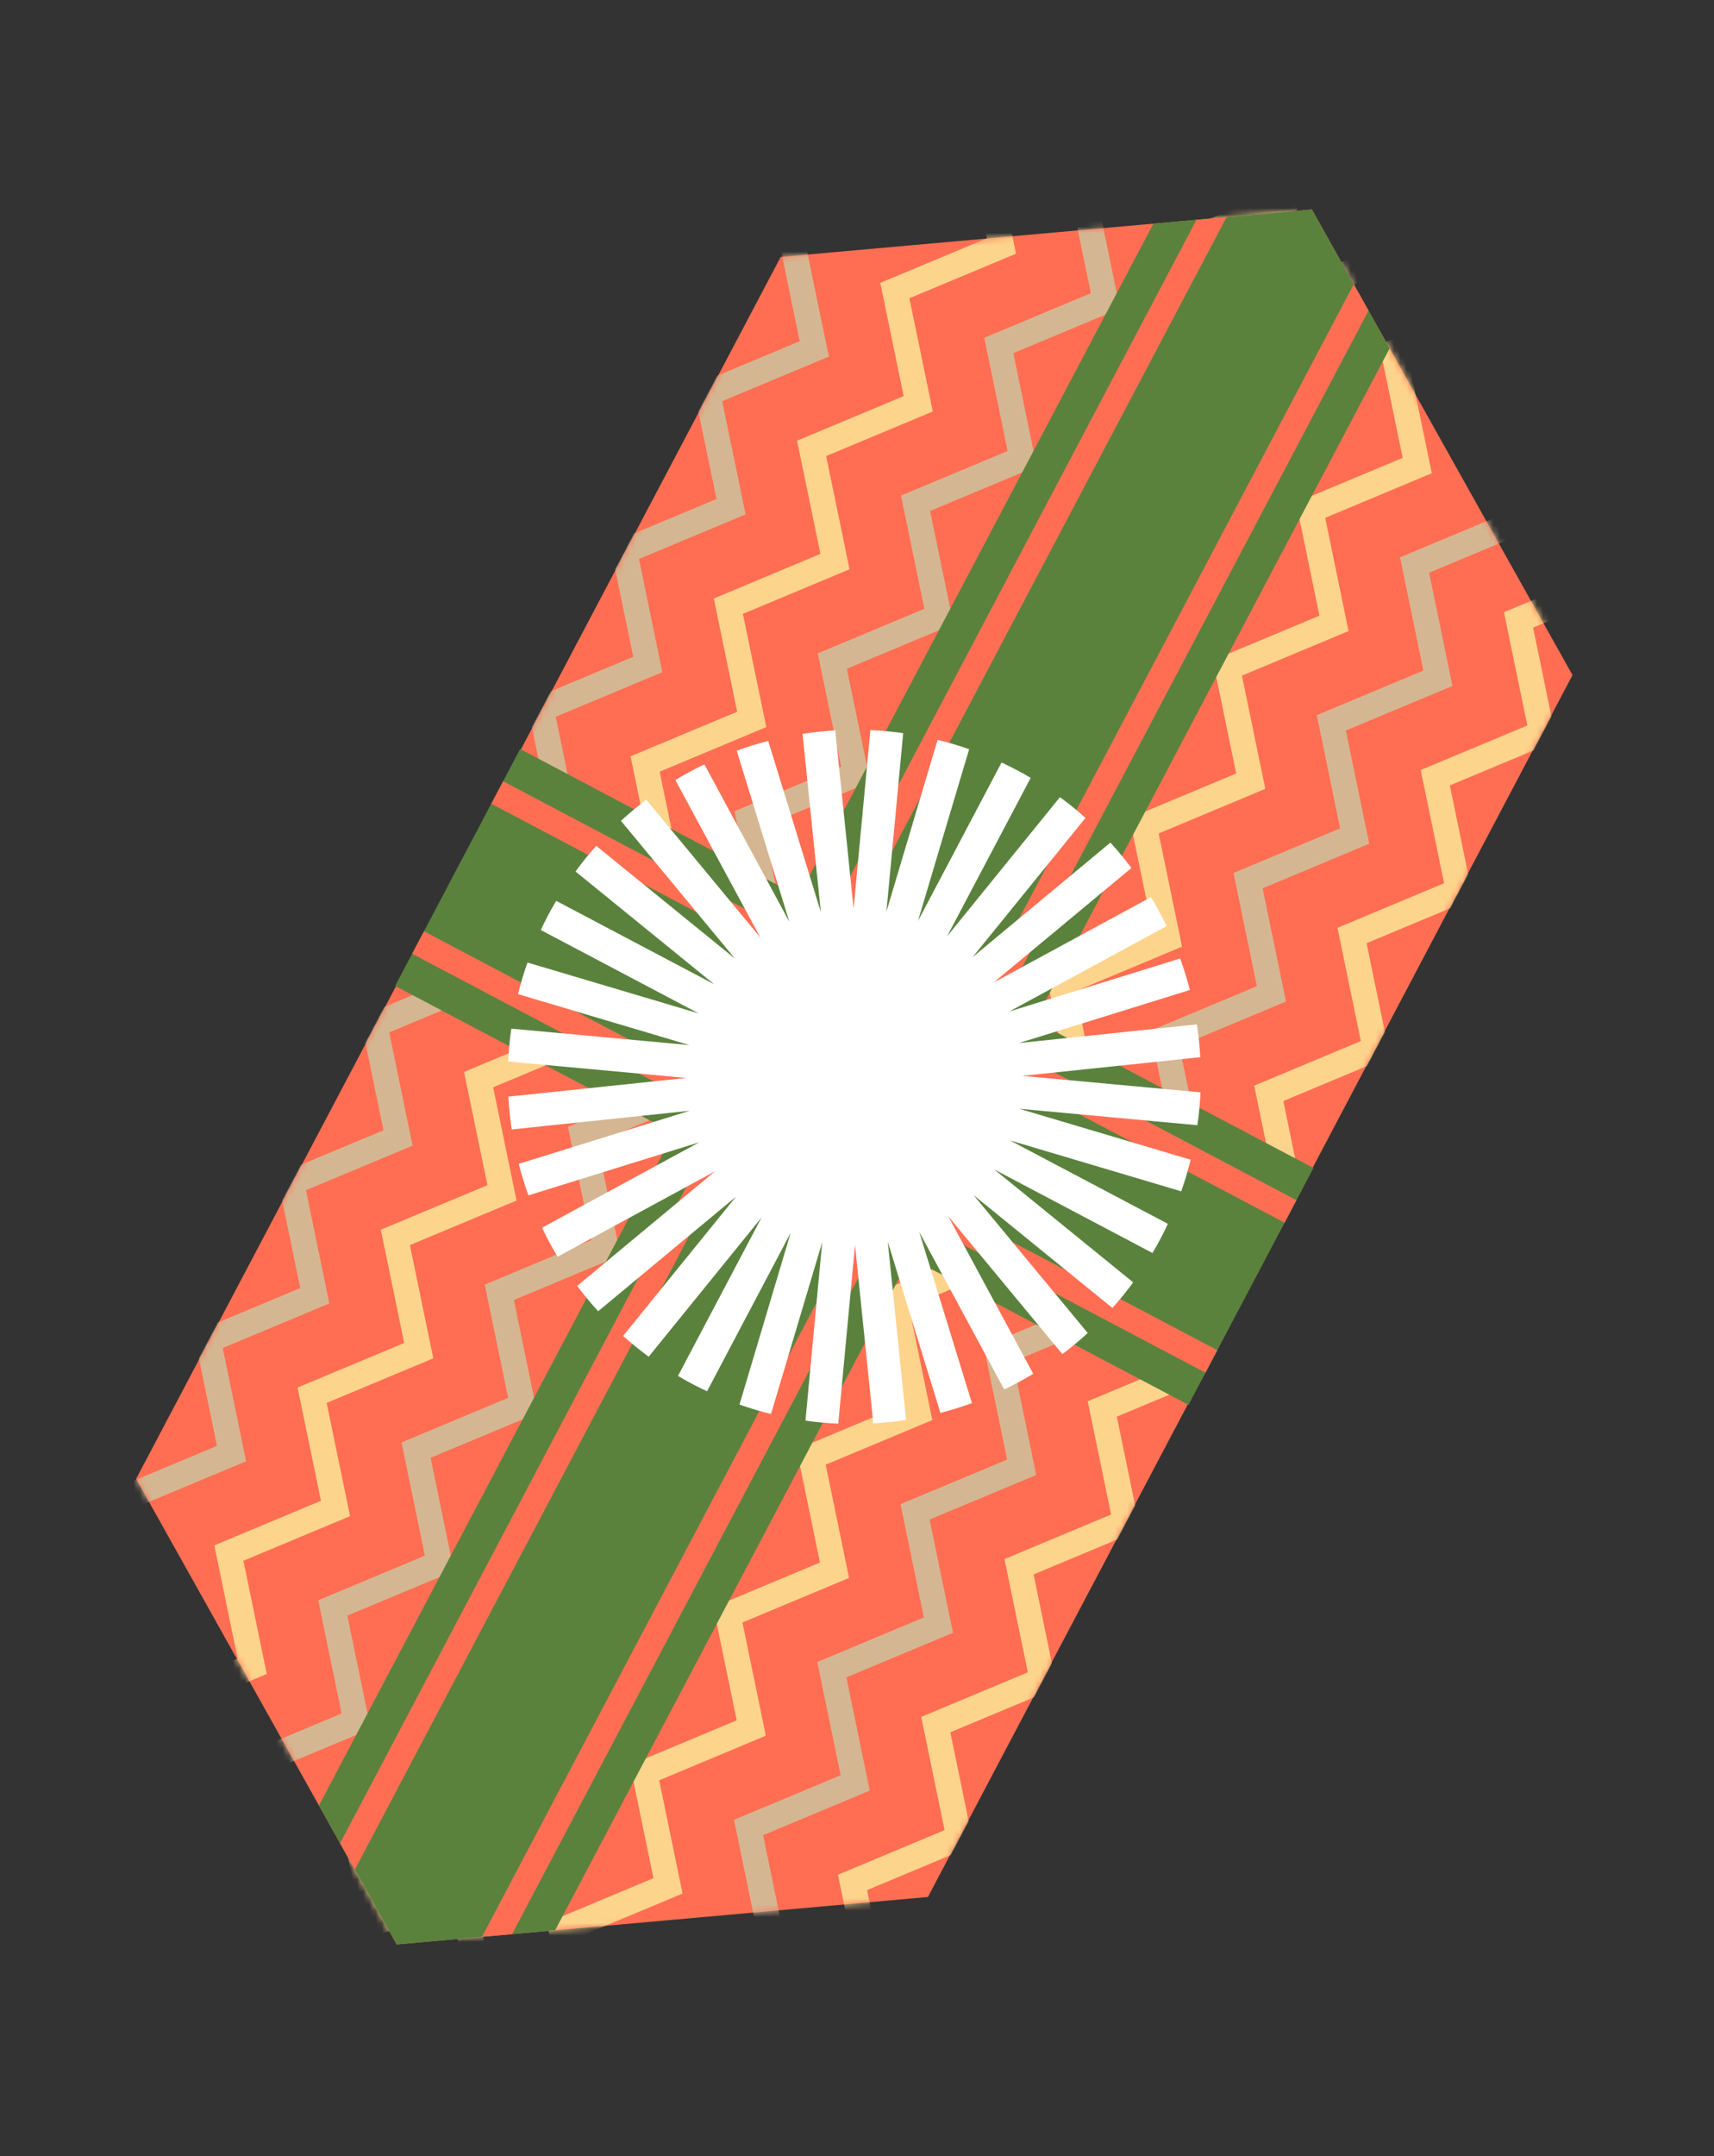 <svg width="276" height="347" viewBox="0 0 276 347" fill="none" xmlns="http://www.w3.org/2000/svg">
<rect x="0" y="0" width="276" height="347" fill="#333333" stroke="none"/>
<g clip-path="url(#clip0_124_49)">
<path d="M63.876 312.941L57.137 300.904L54.758 296.656L51.359 290.581L21.918 238.003L125.713 41.352L185.734 35.992L192.665 35.375L197.514 34.943L211.254 33.714L217.99 45.745L220.369 49.993L223.771 56.064L253.217 108.65L149.423 305.301L89.392 310.66L82.458 311.281L77.609 311.714L63.876 312.941Z" fill="#FF6E52"/>
<mask id="mask0_124_49" style="mask-type:luminance" maskUnits="userSpaceOnUse" x="21" y="33" width="233" height="280">
<path d="M63.876 312.941L57.137 300.904L54.758 296.656L51.359 290.581L21.918 238.003L125.713 41.352L185.734 35.992L192.665 35.375L197.514 34.943L211.254 33.714L217.99 45.745L220.369 49.993L223.771 56.064L253.217 108.65L149.423 305.301L89.392 310.66L82.458 311.281L77.609 311.714L63.876 312.941Z" fill="white"/>
</mask>
<g mask="url(#mask0_124_49)">
<path d="M242.175 98.532L259.347 91.361L255.578 73.138L274.311 65.312L275.877 69.091L260.268 75.613L264.032 93.834L246.865 101.007L250.627 119.232L233.459 126.405L237.224 144.626L220.054 151.802L223.819 170.023L206.649 177.2L210.411 195.425L193.244 202.598L197.006 220.823L179.839 227.996L183.601 246.22L166.434 253.393L170.196 271.618L153.028 278.791L156.791 297.016L139.621 304.193L143.383 322.418L126.212 329.598L129.632 346.169L125.629 347.008L121.522 327.123L138.698 319.945L134.932 301.718L152.105 294.543L148.339 276.316L165.51 269.145L161.744 250.918L178.916 243.747L175.147 225.524L192.321 218.35L188.555 200.123L205.726 192.952L201.96 174.725L219.133 167.55L215.365 149.327L232.538 142.152L228.77 123.929L245.942 116.759L242.175 98.532Z" fill="#FDD48C"/>
<path d="M225.44 89.699L242.607 82.526L238.843 64.305L257.571 56.477L259.137 60.256L243.528 66.778L247.293 84.999L230.125 92.172L233.888 110.397L216.72 117.57L220.485 135.791L203.315 142.967L207.079 161.188L189.91 168.365L193.672 186.59L176.505 193.763L180.267 211.988L163.099 219.161L166.862 237.385L149.694 244.558L153.457 262.783L136.289 269.956L140.051 288.181L122.882 295.358L126.644 313.583L109.473 320.763L112.893 337.334L108.889 338.173L104.787 318.29L121.959 311.11L118.196 292.885L135.366 285.708L131.604 267.483L148.771 260.31L145.009 242.085L162.176 234.912L158.412 216.691L175.582 209.515L171.819 191.29L188.987 184.117L185.224 165.892L202.394 158.715L198.63 140.494L215.799 133.318L212.035 115.097L229.202 107.924L225.44 89.699Z" fill="#D5B692"/>
<path d="M208.701 80.863L225.868 73.69L222.104 55.469L240.832 47.642L242.402 51.422L226.793 57.944L230.557 76.165L213.39 83.338L217.152 101.563L199.985 108.736L203.749 126.957L186.58 134.134L190.344 152.355L173.174 159.532L176.937 177.756L159.769 184.929L163.531 203.154L146.364 210.327L150.126 228.552L132.959 235.725L136.721 253.95L119.554 261.123L123.316 279.347L106.146 286.524L109.909 304.749L92.737 311.93L96.157 328.501L92.15 329.338L88.048 309.455L105.223 302.276L101.457 284.049L118.627 276.872L114.864 258.648L132.032 251.475L128.269 233.25L145.437 226.077L141.673 207.856L158.842 200.679L155.08 182.454L172.247 175.281L168.485 157.057L185.655 149.88L181.89 131.659L199.06 124.482L195.295 106.261L212.463 99.088L208.701 80.863Z" fill="#FDD48C"/>
<path d="M191.965 72.03L209.133 64.858L205.368 46.636L224.097 38.809L225.663 42.587L210.054 49.109L213.818 67.331L196.651 74.503L200.413 92.728L183.245 99.901L187.01 118.122L169.84 125.299L173.605 143.52L156.435 150.697L160.197 168.922L143.03 176.094L146.792 194.319L129.625 201.492L133.387 219.717L116.22 226.89L119.982 245.115L102.814 252.288L106.577 270.513L89.407 277.689L93.169 295.914L75.998 303.095L79.418 319.666L75.415 320.505L71.312 300.622L88.484 293.441L84.722 275.216L101.891 268.04L98.129 249.815L115.296 242.642L111.534 224.417L128.702 217.244L124.937 199.023L142.107 191.846L138.344 173.621L155.512 166.448L151.75 148.224L168.919 141.047L165.155 122.826L182.324 115.649L178.56 97.428L195.728 90.255L191.965 72.03Z" fill="#D5B692"/>
<path d="M175.226 63.195L192.393 56.022L188.629 37.801L207.357 29.974L208.927 33.755L193.318 40.276L197.083 58.498L179.915 65.67L183.678 83.895L166.51 91.068L170.274 109.289L153.105 116.466L156.869 134.687L139.7 141.864L143.462 160.089L126.295 167.261L130.057 185.486L112.889 192.659L116.652 210.884L99.484 218.057L103.247 236.282L86.079 243.455L89.841 261.68L72.668 268.854L76.434 287.081L59.258 294.26L62.683 310.833L58.675 311.67L54.573 291.787L71.745 284.606L67.982 266.381L85.152 259.204L81.39 240.98L98.557 233.807L94.795 215.582L111.962 208.409L108.198 190.188L125.368 183.011L121.605 164.786L138.773 157.613L135.01 139.389L152.18 132.212L148.416 113.991L165.585 106.814L161.821 88.593L178.988 81.42L175.226 63.195Z" fill="#FDD48C"/>
<path d="M158.49 54.362L175.658 47.189L171.894 28.968L190.622 21.14L192.188 24.919L176.579 31.441L180.343 49.662L163.176 56.835L166.938 75.06L149.771 82.233L153.535 100.454L136.366 107.63L140.13 125.851L122.96 133.028L126.723 151.253L109.555 158.426L113.318 176.651L96.15 183.824L99.912 202.049L82.745 209.221L86.507 227.446L69.34 234.619L73.102 252.844L55.932 260.021L59.695 278.246L42.523 285.426L45.943 301.997L41.94 302.836L37.838 282.953L55.009 275.773L51.247 257.548L68.416 250.371L64.654 232.146L81.822 224.973L78.059 206.748L95.227 199.576L91.463 181.355L108.632 174.178L104.87 155.953L122.037 148.78L118.275 130.555L135.444 123.378L131.68 105.157L148.85 97.981L145.085 79.76L162.253 72.587L158.49 54.362Z" fill="#D5B692"/>
<path d="M141.751 45.527L158.919 38.354L155.154 20.133L173.883 12.305L175.452 16.086L159.84 22.606L163.608 40.829L146.437 48L150.203 66.227L133.031 73.398L136.8 91.621L119.626 98.795L123.395 117.018L106.221 124.193L109.987 142.42L92.816 149.591L96.582 167.818L79.411 174.989L83.177 193.216L66.005 200.386L69.772 218.613L52.6 225.784L56.367 244.011L39.193 251.186L42.956 269.411L25.784 276.591L29.208 293.164L25.201 294.001L21.098 274.118L38.27 266.938L34.508 248.713L51.677 241.536L47.915 223.311L65.082 216.138L61.32 197.913L78.488 190.74L74.723 172.52L91.893 165.343L88.13 147.118L105.298 139.945L101.536 121.72L118.705 114.543L114.941 96.322L132.11 89.145L128.346 70.925L145.514 63.752L141.751 45.527Z" fill="#FDD48C"/>
<path d="M125.016 36.694L142.183 29.521L138.419 11.3L157.147 3.472L158.713 7.251L143.104 13.773L146.869 31.994L129.701 39.167L133.464 57.392L116.296 64.565L120.06 82.786L102.891 89.963L106.655 108.183L89.486 115.36L93.248 133.585L76.081 140.758L79.843 158.983L62.675 166.156L66.438 184.381L49.27 191.553L53.032 209.778L35.865 216.951L39.627 235.176L22.458 242.353L26.22 260.578L9.048 267.758L12.469 284.329L8.465 285.168L4.363 265.285L21.535 258.105L17.772 239.88L34.942 232.703L31.18 214.478L48.347 207.305L44.585 189.08L61.752 181.908L57.988 163.687L75.157 156.51L71.395 138.285L88.563 131.112L84.8 112.887L101.97 105.71L98.206 87.489L115.375 80.313L111.611 62.092L128.778 54.919L125.016 36.694Z" fill="#D5B692"/>
</g>
<path d="M63.875 312.94L57.137 300.903L54.758 296.656L51.359 290.581L185.733 35.992L192.665 35.375L197.514 34.942L211.254 33.714L217.99 45.745L220.369 49.992L223.77 56.063L89.392 310.66L82.458 311.281L77.609 311.714L63.875 312.94Z" fill="#5A823D"/>
<path d="M57.137 300.903L54.758 296.656L192.665 35.375L197.514 34.942L57.137 300.903Z" fill="#FF6E52"/>
<path d="M77.609 311.714L217.99 45.745L220.369 49.993L82.458 311.281L77.609 311.714Z" fill="#FF6E52"/>
<path d="M63.631 158.671L191.381 226.099L211.502 187.977L83.752 120.549L63.631 158.671Z" fill="#5A823D"/>
<path d="M194.112 220.924L196.024 217.302L68.273 149.874L66.362 153.496L194.112 220.924Z" fill="#FF6E52"/>
<path d="M206.855 196.781L208.767 193.159L81.017 125.731L79.105 129.353L206.855 196.781Z" fill="#FF6E52"/>
<path d="M109.17 221.449L122.635 195.938L104.457 218.346C103.021 217.297 101.647 216.176 100.336 215.003L118.514 192.595L96.322 211.03C95.125 209.726 93.996 208.359 92.944 206.951L115.14 188.509L89.79 202.259C88.879 200.746 88.04 199.19 87.278 197.59L112.614 183.838L85.096 192.384C84.489 190.72 83.972 189.029 83.534 187.309L111.06 178.767L82.41 181.774C82.139 180.022 81.958 178.263 81.858 176.491L110.516 173.488L81.835 170.84C81.915 169.078 82.076 167.313 82.337 165.551L111.017 168.199L83.418 159.997C83.837 158.284 84.341 156.59 84.938 154.91L112.533 163.11L87.084 149.678C87.451 148.879 87.845 148.085 88.261 147.297C88.677 146.509 89.106 145.733 89.563 144.982L115.012 158.414L92.672 140.257C93.722 138.817 94.838 137.441 96.014 136.132L118.358 154.291L99.989 132.106C101.298 130.897 102.661 129.772 104.073 128.708L122.442 150.893L108.751 125.538C110.274 124.623 111.826 123.778 113.425 123.013L127.108 148.364L118.629 120.818C120.291 120.207 121.982 119.686 123.7 119.244L132.179 146.79L129.23 118.108C130.98 117.834 132.738 117.649 134.501 117.548L137.452 146.235L140.155 117.504C141.915 117.581 143.677 117.739 145.436 117.996L142.737 146.719L150.981 119.068C152.691 119.485 154.382 119.986 156.058 120.581L147.815 148.231L161.28 122.72C162.077 123.086 162.87 123.479 163.656 123.894C164.442 124.309 165.216 124.737 165.965 125.193L152.502 150.701L170.678 128.297C172.115 129.346 173.49 130.463 174.791 131.636L156.614 154.043L178.805 135.609C180.01 136.916 181.131 138.28 182.189 139.695L159.997 158.13L185.343 144.377C186.259 145.893 187.096 147.453 187.859 149.048L162.515 162.797L190.041 154.255C190.64 155.914 191.162 157.608 191.603 159.329L164.077 167.871L192.727 164.865C192.998 166.616 193.179 168.376 193.275 170.146L164.621 173.151L193.31 175.803C193.23 177.565 193.069 179.329 192.809 181.092L164.128 178.443L191.727 186.646C191.308 188.359 190.804 190.053 190.207 191.733L162.608 183.53L188.057 196.963C187.69 197.762 187.296 198.556 186.88 199.344C186.464 200.132 186.035 200.908 185.578 201.659L160.125 188.225L182.47 206.383C181.419 207.824 180.303 209.2 179.127 210.509L156.783 192.35L175.152 214.535C173.843 215.744 172.48 216.869 171.068 217.933L152.691 195.743L166.378 221.096C164.863 222.015 163.308 222.859 161.709 223.624L148.026 198.273L156.505 225.819C154.834 226.426 153.148 226.949 151.433 227.392L142.955 199.847L145.903 228.528C144.158 228.795 142.396 228.987 140.628 229.087L137.681 200.401L134.982 229.124C133.221 229.052 131.459 228.893 129.699 228.636L132.398 199.913L124.154 227.564C122.452 227.152 120.753 226.646 119.077 226.052L127.321 198.401L113.855 223.913C113.058 223.547 112.266 223.154 111.48 222.739C110.693 222.324 109.919 221.895 109.17 221.44L109.17 221.449Z" fill="white"/>
</g>
<defs>
<clipPath id="clip0_124_49">
<rect width="315.734" height="144.453" fill="white" transform="translate(275.129 67.428) rotate(117.826)"/>
</clipPath>
</defs>
</svg>
